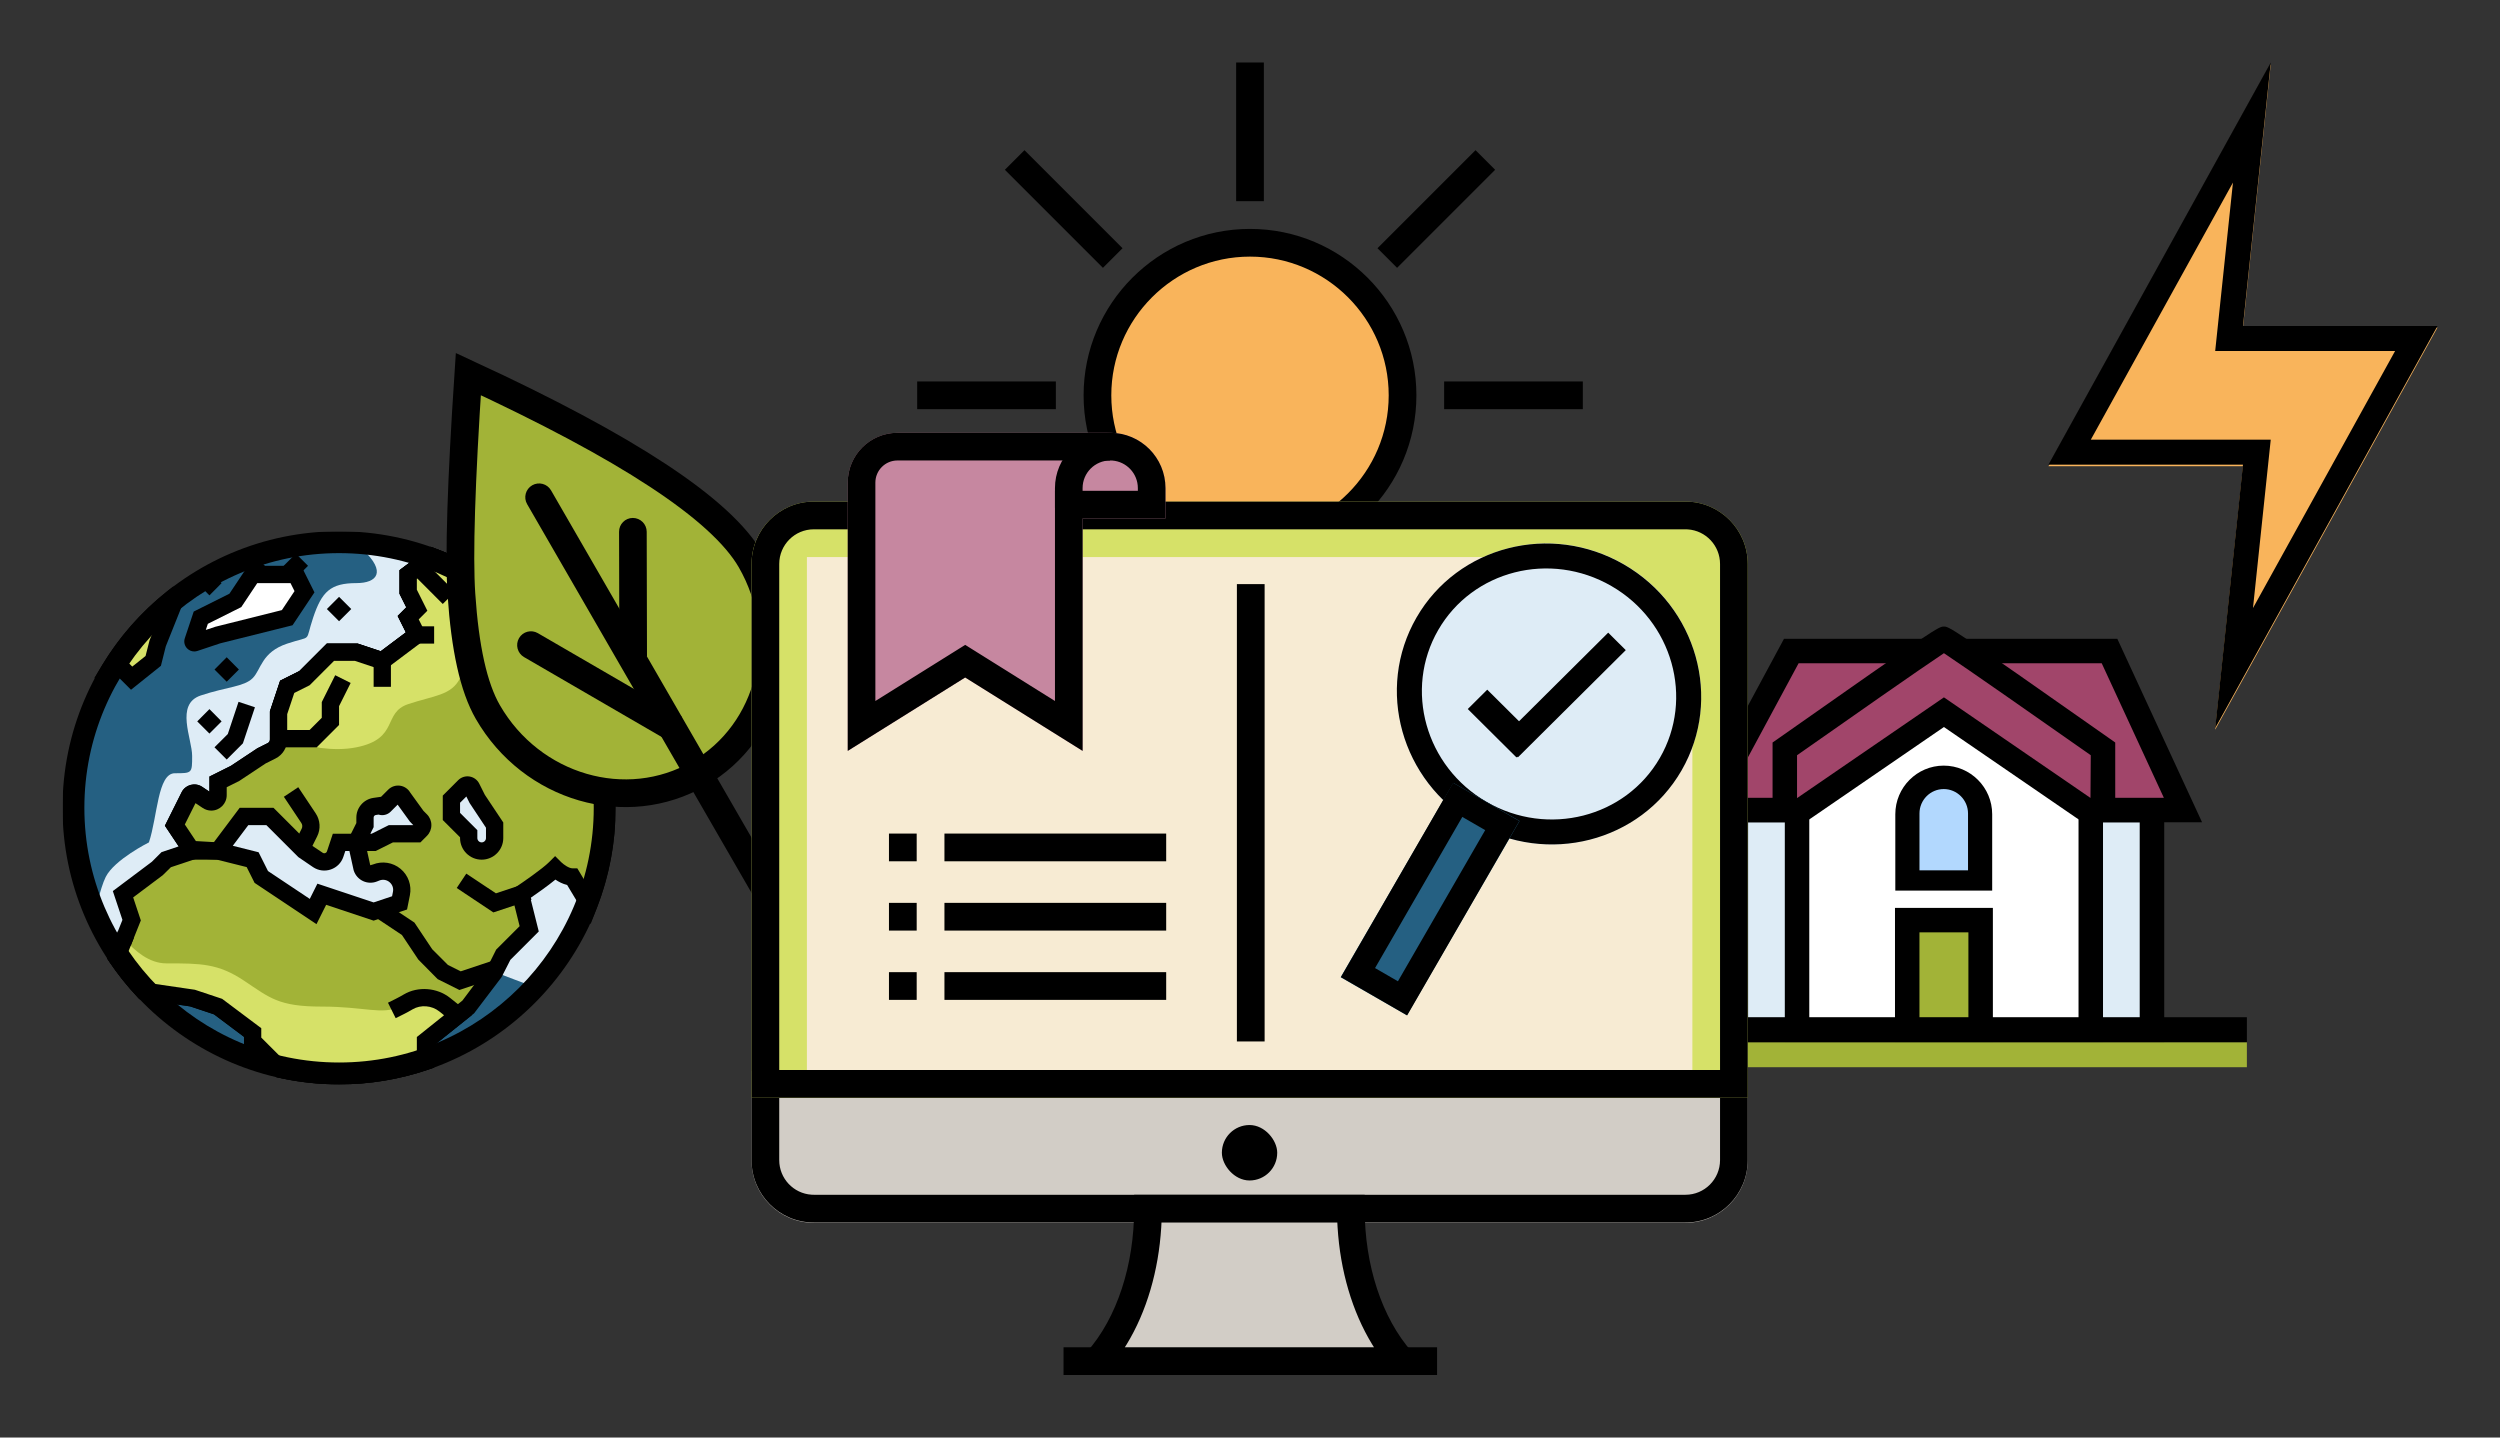 <svg xmlns="http://www.w3.org/2000/svg" xmlns:xlink="http://www.w3.org/1999/xlink" width="1600px" height="920px" viewBox="0 0 1600 920"><rect x="0" y="0" width="1600" height="920" fill="#333333" stroke="none"/><title>KSA_Illu_Website_Header-Banner_1600x920</title><defs><polygon id="path-1" points="0 354 354 354 354 0 0 0"></polygon><polygon id="path-3" points="0 0 353.997 0 353.997 353.998 0 353.998"></polygon><rect id="path-5" x="0" y="0" width="260" height="329"></rect></defs><g id="KSA_Illu_Website_Header-Banner_1600x920" stroke="none" stroke-width="1" fill="none" fill-rule="evenodd"><g id="Globus" transform="translate(40, 340)"><path d="M176.999,348.471 C82.304,348.471 5.53,271.698 5.53,177.003 C5.53,82.299 82.304,5.534 176.999,5.534 C271.703,5.534 348.468,82.299 348.468,177.003 C348.468,271.698 271.703,348.471 176.999,348.471 Z" id="Fill-1" fill="#256082"></path><path d="M315.281,215.721 L259.526,33.066 C239.366,21.482 216.568,14.003 192.222,11.791 C207.453,26.031 201.373,33.19 188.062,33.19 C171.469,33.19 165.938,38.721 160.406,55.315 C154.875,71.909 160.406,66.378 143.812,71.909 C127.219,77.44 127.219,88.503 121.688,94.034 C116.156,99.565 105.094,99.565 88.5,105.096 C71.906,110.628 82.969,132.753 82.969,143.815 C82.969,154.878 82.969,154.878 71.906,154.878 C60.844,154.878 60.844,182.534 55.312,199.128 C55.312,199.128 33.188,210.19 27.656,221.253 C25.842,224.881 24.037,230.89 22.417,237.315 C27.506,250.351 34.188,262.573 42.232,273.751 L43.861,272.45 L94.031,232.315 L276.562,282.096 L298.201,290.283 C315.874,271.379 329.158,248.351 336.486,222.784 L315.281,215.721 Z" id="Fill-6" fill="#DEECF6"></path><path d="M221.248,27.654 L221.248,38.716 L226.779,49.779 L221.248,55.319 L226.779,66.372 L204.654,82.966 L188.061,77.435 L171.467,77.435 L154.873,94.037 L143.811,99.56 L138.279,116.162 L138.279,133.296 C138.279,136.349 136.554,139.146 133.819,140.509 L127.217,143.81 L110.623,154.881 L99.561,160.404 L99.561,168.908 C99.561,172.369 95.711,174.431 92.835,172.51 L86.241,168.121 C84.507,166.961 82.144,167.59 81.215,169.448 L71.904,188.06 L82.967,204.654 L66.373,210.194 L60.842,215.725 L38.717,232.319 L44.248,248.912 L34.726,272.728 C39.876,280.374 45.664,287.552 51.948,294.26 L82.967,298.685 L99.561,304.216 L121.686,320.81 L121.686,326.341 L139.695,344.351 C151.705,347.015 164.183,348.466 176.998,348.466 C196.362,348.466 214.947,345.209 232.311,339.297 L232.311,326.341 L259.967,304.216 L276.561,282.091 L282.092,271.029 L298.686,254.435 L293.154,232.319 C293.154,232.319 309.748,221.247 315.279,215.725 C315.279,215.725 320.811,221.247 326.342,221.247 L336.918,238.868 C344.352,219.672 348.467,198.821 348.467,177.006 C348.467,103.25 301.898,40.38 236.559,16.175 L221.248,27.654 Z" id="Fill-8" fill="#A2B337"></path><path d="M142.457,339.288 C170.626,345.27 199.654,343.819 226.779,335.288 L226.779,323.685 L255.967,300.339 L271.835,279.17 L277.543,267.753 L292.562,252.744 L286.844,229.875 L290.084,227.707 C294.57,224.716 307.155,216.025 311.368,211.804 L315.279,207.901 L319.191,211.804 C320.784,213.37 324.174,215.724 326.342,215.724 L329.475,215.724 L335.573,225.884 C340.467,210.069 342.936,193.67 342.936,177.005 C342.936,108.905 300.668,47.176 237.444,22.431 L226.779,30.423 L226.779,37.414 L233.505,50.875 L227.983,56.406 L233.798,68.035 L205.655,89.134 L187.167,82.965 L173.759,82.965 L158.148,98.577 L148.333,103.488 L143.811,117.055 L143.811,133.295 C143.811,138.481 140.926,143.145 136.288,145.464 L129.996,148.606 L113.101,159.827 L105.092,163.828 L105.092,168.908 C105.092,172.554 103.101,175.881 99.888,177.607 C96.684,179.333 92.799,179.138 89.764,177.12 L85.109,174.014 L78.285,187.67 L91.587,207.617 L69.365,215.025 L64.161,220.14 L45.231,234.344 L50.133,249.08 L40.956,272.028 C45.08,277.904 49.673,283.612 54.674,289.055 L84.719,293.436 L102.163,299.25 L127.217,318.048 L127.217,324.048 L142.457,339.288 Z M176.998,353.996 C164.148,353.996 151.192,352.572 138.492,349.748 L136.925,349.394 L116.154,328.632 L116.154,323.579 L96.959,309.18 L81.693,304.091 L49.24,299.463 L47.912,298.038 C41.319,291.011 35.345,283.533 30.132,275.816 L28.495,273.391 L38.363,248.735 L32.212,230.282 L57.205,211.529 L63.391,205.352 L74.347,201.697 L65.524,188.457 L76.259,166.978 C77.418,164.668 79.515,162.96 82.002,162.305 C84.498,161.642 87.162,162.084 89.312,163.518 L94.029,166.669 L94.029,156.987 L107.844,150.084 L124.748,138.862 L131.35,135.57 C132.208,135.136 132.748,134.269 132.748,133.295 L132.748,115.259 L139.288,95.638 L151.599,89.488 L169.175,71.912 L188.963,71.912 L203.654,76.806 L219.77,64.725 L214.522,54.22 L220.053,48.689 L215.717,40.025 L215.717,24.892 L235.647,9.944 L238.479,10.988 C307.571,36.591 353.998,103.303 353.998,177.005 C353.998,198.936 349.98,220.423 342.068,240.867 L337.989,251.407 L322.97,226.379 C320.085,225.716 317.474,224.309 315.465,222.946 C310.492,227.034 303.509,231.937 299.456,234.725 L304.81,256.133 L286.641,274.311 L280.986,285.409 L263.418,308.534 L237.842,329.004 L237.842,343.253 L234.09,344.536 C215.655,350.81 196.451,353.996 176.998,353.996 L176.998,353.996 Z" id="Fill-10" fill="#000000"></path><path d="M154.875,215.721 L121.688,193.596 L99.562,204.659 L82.296,203.65 L71.906,188.065 L81.208,169.454 C82.146,167.586 84.5,166.958 86.234,168.117 L92.828,172.516 C95.713,174.436 99.562,172.365 99.562,168.914 L99.562,160.409 L110.625,154.878 L127.219,143.815 L133.821,140.514 C136.555,139.142 138.281,136.355 138.281,133.293 L138.281,116.159 L143.812,99.565 L154.875,94.034 L171.469,77.44 L188.062,77.44 L204.656,82.971 L226.781,66.378 L221.25,55.315 L226.781,49.784 L221.25,38.721 L221.25,27.659 L236.56,16.172 C272.049,29.323 301.918,53.935 321.875,85.449 C321.344,98.981 309.75,110.628 309.75,110.628 C309.75,110.628 287.625,116.159 287.625,121.69 C287.625,127.221 282.094,154.878 282.094,154.878 L259.969,182.534 L215.719,188.065 L177,215.721 L154.875,215.721 Z" id="Fill-12" fill="#A2B337"></path><path d="M178.771,221.253 L153.203,221.253 L121.29,199.977 L100.714,210.261 L79.226,209.013 L65.526,188.463 L76.261,166.976 C78.615,162.294 85.014,160.604 89.342,163.533 L94.032,166.666 L94.032,156.984 L107.847,150.081 L124.742,138.859 L131.344,135.567 C132.211,135.133 132.751,134.266 132.751,133.293 L132.751,115.265 L139.291,95.645 L151.601,89.485 L169.177,71.909 L188.957,71.909 L203.657,76.803 L219.773,64.723 L214.516,54.218 L220.047,48.695 L215.72,40.022 L215.72,24.889 L235.65,9.941 L238.482,10.986 C274.528,24.34 305.804,49.731 326.548,82.485 L327.469,83.945 L327.398,85.662 C327.318,87.901 326.973,90.22 326.38,92.556 L325.008,97.91 L314.291,95.184 L315.654,89.821 C315.91,88.821 316.096,87.83 316.22,86.865 C297.308,57.74 269.475,34.987 237.438,22.429 L226.782,30.42 L226.782,37.42 L233.508,50.872 L227.977,56.404 L233.791,68.033 L205.657,89.131 L187.17,82.971 L173.753,82.971 L158.15,98.574 L148.336,103.486 L143.813,117.053 L143.813,133.293 C143.813,138.479 140.928,143.143 136.291,145.461 L129.999,148.612 L113.095,159.825 L105.095,163.825 L105.095,168.914 C105.095,174.357 100.67,178.782 95.218,178.782 C93.289,178.782 91.404,178.206 89.766,177.118 L85.111,174.02 L78.288,187.667 L85.368,198.287 L98.404,199.048 L122.087,187.216 L156.549,210.19 L175.231,210.19 L182.081,205.296 L188.506,214.297 L178.771,221.253 Z" id="Fill-14" fill="#000000"></path><path d="M44.251,94.033 L58.083,82.971 L60.845,71.908 L71.907,44.252 L70.403,42.747 C54.411,55.456 40.72,70.935 30.117,88.502 L38.72,88.502 L44.251,94.033 Z" id="Fill-16" fill="#D6E168"></path><path d="M40.268,82.97 L41.012,82.97 L44.658,86.616 L53.163,79.819 L55.703,69.854 L59.836,59.544 C52.596,66.748 46.056,74.571 40.268,82.97 L40.268,82.97 Z M43.844,101.448 L36.427,94.032 L20.32,94.032 L25.383,85.642 C36.304,67.553 50.295,51.667 66.96,38.419 L70.827,35.348 L78.394,42.923 L66.119,73.615 L62.986,86.12 L43.844,101.448 Z" id="Fill-18" fill="#000000"></path><polygon id="Fill-20" fill="#000000" points="275.745 243.948 252.301 228.319 258.434 219.115 277.382 231.735 296.648 225.31 300.153 235.815"></polygon><polygon id="Fill-22" fill="#000000" points="254.014 293.598 240.101 286.642 227.711 274.101 217.26 258.428 196.984 244.914 203.126 235.71 225.242 250.454 236.614 267.508 246.65 277.544 254.863 281.65 274.528 275.101 278.024 285.589"></polygon><path d="M82.97,204.657 L99.563,204.657 L121.688,210.188 L127.22,221.251 L160.407,243.376 L165.938,232.313 L199.126,243.376 L215.72,237.845 L216.914,231.862 C218.773,222.543 209.551,214.87 200.719,218.401 L199.206,219.003 C196.161,220.224 192.718,218.631 191.683,215.516 L188.063,199.126 L177.001,199.126 L174.505,206.604 C172.974,211.197 167.505,213.073 163.469,210.392 L154.876,204.657 L132.751,182.532 L116.157,182.532 L99.563,204.657 L82.97,204.657 Z" id="Fill-24" fill="#DEECF6"></path><path d="M163.135,225.547 L199.119,237.547 L210.925,233.609 L211.491,230.777 C211.96,228.423 211.137,226.104 209.287,224.564 C207.447,223.033 205.004,222.644 202.783,223.529 L201.261,224.14 C198.402,225.281 195.163,225.202 192.366,223.901 C189.57,222.608 187.41,220.192 186.437,217.263 L186.277,216.714 L183.622,204.661 L180.985,204.661 L179.755,208.351 C178.472,212.192 175.551,215.148 171.719,216.458 C167.905,217.768 163.781,217.228 160.409,214.997 L150.966,208.564 L130.461,188.067 L118.92,188.067 L108.982,201.307 L125.496,205.439 L131.514,217.467 L158.258,235.299 L163.135,225.547 Z M162.551,251.451 L122.929,225.033 L117.876,214.936 L98.884,210.192 L82.971,210.192 L82.971,199.129 L96.795,199.129 L113.389,177.004 L135.036,177.004 L158.4,200.36 L166.542,205.785 C167.179,206.218 167.816,206.103 168.126,205.997 C168.445,205.882 169.011,205.59 169.259,204.855 L173.011,193.598 L192.508,193.598 L196.959,213.758 L198.667,213.263 C204.641,210.882 211.42,211.944 216.359,216.059 C221.306,220.166 223.598,226.644 222.332,232.954 L220.509,242.078 L199.119,249.212 L168.737,239.078 L162.551,251.451 Z" id="Fill-26" fill="#000000"></path><path d="M157.344,206.547 L147.45,201.599 L153.087,190.342 C153.663,189.183 153.574,187.793 152.857,186.714 L141.671,169.934 L150.875,163.801 L162.061,180.581 C164.973,184.944 165.327,190.581 162.982,195.281 L157.344,206.547 Z" id="Fill-28" fill="#000000"></path><path d="M188.992,197.265 L193.594,188.061 L193.594,183.237 C193.594,179.662 196.222,176.627 199.771,176.122 L203.276,175.618 C204.037,176.379 205.276,176.379 206.037,175.618 L212.373,169.281 C214.02,167.644 216.798,168.086 217.834,170.175 L226.781,182.529 L229.321,185.069 C230.967,186.724 230.967,189.406 229.321,191.061 L226.781,193.592 L210.188,193.592 L199.125,199.123 L190.142,199.123 C189.186,199.123 188.567,198.123 188.992,197.265" id="Fill-30" fill="#DEECF6"></path><path d="M197.012,193.596 L197.826,193.596 L208.879,188.064 L224.491,188.064 L222.296,185.772 L214.49,174.984 L209.95,179.533 C207.959,181.515 204.888,182.197 202.295,181.338 L200.552,181.595 C199.737,181.71 199.127,182.418 199.127,183.241 L199.127,189.374 L197.012,193.596 Z M200.428,204.658 L190.144,204.658 C187.763,204.658 185.595,203.446 184.347,201.428 C183.091,199.41 182.976,196.923 184.038,194.799 L188.064,186.754 L188.064,183.241 C188.064,176.949 192.755,171.532 198.985,170.647 L203.888,169.939 L208.464,165.373 C210.481,163.346 213.375,162.417 216.216,162.868 C218.862,163.302 221.181,164.904 222.517,167.205 L231.004,178.931 L233.226,181.161 C235.075,183.002 236.084,185.454 236.084,188.064 C236.084,190.675 235.075,193.126 233.226,194.967 L229.075,199.127 L211.49,199.127 L200.428,204.658 Z" id="Fill-32" fill="#000000"></path><path d="M257.142,163.231 L248.903,171.471 L248.903,182.533 L259.965,193.596 L259.965,196.357 C259.965,200.941 263.682,204.658 268.267,204.658 C272.851,204.658 276.559,200.941 276.559,196.357 L276.559,188.064 L265.496,171.471 L261.753,163.975 C260.877,162.222 258.532,161.842 257.142,163.231" id="Fill-34" fill="#DEECF6"></path><path d="M254.438,180.243 L265.5,191.305 L265.5,196.358 C265.5,197.881 266.739,199.129 268.261,199.129 C269.792,199.129 271.031,197.881 271.031,196.358 L271.031,189.739 L260.553,173.941 L258.455,169.747 L254.438,173.756 L254.438,180.243 Z M268.261,210.191 C260.641,210.191 254.438,203.987 254.438,196.358 L254.438,195.881 L243.375,184.827 L243.375,169.18 L253.234,159.321 C255.137,157.41 257.871,156.525 260.526,156.967 C263.181,157.392 265.491,159.091 266.704,161.507 L270.297,168.685 L282.094,186.385 L282.094,196.358 C282.094,203.987 275.89,210.191 268.261,210.191 L268.261,210.191 Z" id="Fill-36" fill="#000000"></path><polygon id="Fill-38" fill="#000000" points="105.095 146.105 97.271 138.281 105.794 129.768 112.661 109.165 123.157 112.66 115.458 135.741"></polygon><polygon id="Fill-40" fill="#000000" points="86.231 121.688 94.037 113.829 101.825 121.688 94.037 129.484"></polygon><polygon id="Fill-42" fill="#000000" points="86.231 33.189 94.037 25.392 101.825 33.189 94.037 41.039"></polygon><polygon id="Fill-44" fill="#000000" points="113.83 22.125 121.689 14.328 129.539 22.125 121.689 29.922"></polygon><polygon id="Fill-46" fill="#000000" points="141.545 22.125 149.342 14.328 157.139 22.125 149.342 29.922"></polygon><polygon id="Fill-48" fill="#000000" points="97.294 88.501 105.091 80.642 112.888 88.501 105.091 96.298"></polygon><path d="M215.719,304.217 C217.745,303.199 219.595,302.19 221.259,301.208 C228.622,296.845 237.932,297.659 244.623,303.005 L253.048,309.748 L232.312,326.342 L232.312,339.298 C214.949,345.21 196.364,348.467 177,348.467 C164.185,348.467 151.707,347.016 139.688,344.352 L121.688,326.342 L121.688,320.811 L99.562,304.217 L82.969,298.686 L51.95,294.252 C45.666,287.552 39.878,280.366 34.727,272.72 L39.48,260.834 C46.339,268.826 55.702,276.561 66.375,276.561 C88.5,276.561 99.562,276.561 116.156,287.623 C132.75,298.686 138.281,304.217 165.938,304.217 C193.594,304.217 204.656,309.748 215.719,304.217" id="Fill-50" fill="#D6E168"></path><path d="M176.997,354 C164.147,354 151.191,352.566 138.5,349.752 L136.925,349.398 L116.154,328.636 L116.154,323.574 L96.967,309.184 L81.692,304.095 L49.239,299.457 L47.911,298.041 C41.318,291.015 35.344,283.536 30.14,275.819 L28.494,273.385 L35.45,256.013 L45.725,260.119 L40.955,272.031 C45.079,277.899 49.672,283.616 54.673,289.059 L84.718,293.439 L102.162,299.254 L127.216,318.042 L127.216,324.052 L142.456,339.291 C170.625,345.265 199.653,343.822 226.779,335.291 L226.779,323.689 L244.195,309.75 L241.169,307.325 C236.337,303.466 229.274,302.891 224.07,305.962 C222.309,307.007 220.345,308.086 218.185,309.166 L213.238,311.635 L208.3,301.741 L213.247,299.272 C215.159,298.316 216.884,297.36 218.442,296.44 C227.495,291.085 239.744,292.023 248.081,298.679 L261.904,309.75 L237.841,328.999 L237.841,343.256 L234.098,344.539 C215.654,350.814 196.45,354 176.997,354" id="Fill-52" fill="#000000"></path><path d="M138.279,131.843 L138.279,116.161 L143.81,99.567 L154.872,94.036 L171.466,77.442 L188.06,77.442 L204.654,82.973 L226.779,66.379 L221.247,55.317 L226.779,49.786 L221.247,38.723 L221.247,27.661 L236.558,16.173 C262.134,25.652 284.72,41.148 302.853,60.822 C287.534,70.504 270.294,66.379 265.497,66.379 C259.966,66.379 259.966,82.973 254.435,94.036 C248.904,105.098 237.841,105.098 221.247,110.629 C204.654,116.161 215.716,132.754 188.06,138.286 C180.555,139.781 172.652,139.657 165.112,138.675 L138.279,131.843 Z" id="Fill-54" fill="#D6E168"></path><path d="M143.811,137.377 L132.748,137.377 L132.748,115.261 L139.288,95.64 L151.599,89.489 L169.175,71.904 L188.963,71.904 L203.654,76.807 L219.77,64.718 L214.522,54.222 L220.053,48.691 L215.717,40.027 L215.717,24.893 L235.656,9.937 L238.479,10.99 C263.241,20.159 286.136,35.283 304.686,54.7 L308.509,58.7 L300.509,66.347 L296.686,62.346 C279.995,44.859 259.56,31.106 237.435,22.433 L226.779,30.425 L226.779,37.416 L233.505,50.877 L227.983,56.408 L233.798,68.028 L205.655,89.135 L187.167,82.967 L173.759,82.967 L158.148,98.578 L148.333,103.49 L143.811,117.048 L143.811,137.377 Z" id="Fill-56" fill="#000000"></path><mask id="mask-2" fill="white"><use xlink:href="#path-1"></use></mask><g id="Clip-59"></g><polygon id="Fill-58" fill="#000000" mask="url(#mask-2)" points="221.25 71.906 237.844 71.906 237.844 60.844 221.25 60.844"></polygon><polygon id="Fill-60" fill="#000000" mask="url(#mask-2)" points="243.373 46.542 224.487 27.656 232.311 19.842 251.197 38.719"></polygon><polygon id="Fill-61" fill="#000000" mask="url(#mask-2)" points="199.125 99.562 210.188 99.562 210.188 77.438 199.125 77.438"></polygon><polygon id="Fill-62" fill="#000000" mask="url(#mask-2)" points="162.696 138.281 138.279 138.281 138.279 127.219 158.12 127.219 165.935 119.395 165.935 109.324 174.528 92.137 184.422 97.085 176.997 111.935 176.997 123.98"></polygon><polygon id="Fill-63" fill="#000000" mask="url(#mask-2)" points="169.197 49.783 176.994 41.986 184.8 49.783 176.994 57.58"></polygon><path d="M83.524,70.249 L88.497,55.319 L110.631,44.247 L121.685,27.654 L149.341,27.654 L154.872,38.716 L143.81,55.319 L121.685,60.841 L99.56,66.372 L84.63,71.355 C83.948,71.585 83.294,70.93 83.524,70.249" id="Fill-64" fill="#FFFFFF" mask="url(#mask-2)"></path><path d="M93.022,59.237 L91.713,63.157 L97.81,61.13 L140.396,50.466 L148.494,38.324 L145.928,33.191 L124.652,33.191 L114.413,48.546 L93.022,59.237 Z M84.341,76.937 C82.677,76.937 81.048,76.282 79.827,75.052 C78.092,73.326 77.499,70.821 78.269,68.503 L83.978,51.395 L106.837,39.961 L118.723,22.129 L152.76,22.129 L161.256,39.112 L147.229,60.166 L100.908,71.742 L86.376,76.6 C85.703,76.822 85.013,76.937 84.341,76.937 L84.341,76.937 Z" id="Fill-65" fill="#000000" mask="url(#mask-2)"></path><g id="Group-5" mask="url(#mask-2)"><g transform="translate(0, 0.002)"><mask id="mask-4" fill="white"><use xlink:href="#path-3"></use></mask><g id="Clip-4" stroke="none" fill="none"></g><path d="M176.997,14 C87.126,14 13.997,87.12 13.997,177 C13.997,266.872 87.126,340 176.997,340 C266.878,340 339.997,266.872 339.997,177 C339.997,87.12 266.878,14 176.997,14 M176.997,354 C79.4,354 -0.003,274.598 -0.003,177 C-0.003,79.402 79.4,0 176.997,0 C274.595,0 353.997,79.402 353.997,177 C353.997,274.598 274.595,354 176.997,354" id="Fill-3" stroke="none" fill="#000000" fill-rule="evenodd" mask="url(#mask-4)"></path></g></g></g><g id="Blatt" transform="translate(400.423, 414.213) scale(-1, 1) rotate(-330) translate(-400.423, -414.213) translate(294.423, 196.868)"><path d="M105.806,15.623 C144.333,73.196 169.122,113.144 180.113,135.499 C195.262,166.311 203.132,190.851 203.132,209.215 C203.132,237.284 192.206,262.742 174.523,281.176 C156.967,299.476 132.74,310.847 106,310.847 C79.26,310.847 55.033,299.476 37.477,281.176 C19.794,262.742 8.868,237.284 8.868,209.215 C8.868,170.937 41.751,106.486 105.806,15.623 Z" id="Path" stroke="#000000" stroke-width="17.735" fill="#A2B337"></path><path d="M106,97.69 C110.879,97.69 114.833,101.645 114.833,106.524 L114.833,434.69 L114.833,434.69 L97.167,434.69 L97.167,106.524 C97.167,101.645 101.121,97.69 106,97.69 Z" id="Rectangle" fill="#000000"></path><path d="M133.391,170.557 C138.283,170.569 142.245,174.532 142.257,179.423 L142.504,285.876 L142.504,285.876 L124.814,285.834 L124.566,179.382 C124.555,174.52 128.487,170.569 133.35,170.557 C133.364,170.557 133.377,170.557 133.391,170.557 Z" id="Rectangle-Copy" fill="#000000" transform="translate(133.525, 228.206) rotate(-330) translate(-133.525, -228.206) "></path><path d="M82.63,142.112 C87.522,142.123 91.485,146.086 91.496,150.978 L91.682,230.823 L91.682,230.823 L73.991,230.782 L73.805,150.937 C73.794,146.074 77.727,142.123 82.589,142.112 C82.603,142.112 82.616,142.112 82.63,142.112 Z" id="Rectangle-Copy-2" fill="#000000" transform="translate(82.733, 186.457) scale(-1, 1) rotate(-330) translate(-82.733, -186.457) "></path></g><g id="Blitz" transform="translate(1311, 40)"><polygon id="Rectangle-Copy" fill="#F9B45B" points="142.286 1 124.5 169.625 249 169.625 106.714 427 124.5 258.375 -1.64312314e-12 258.375"></polygon><path d="M142.286,0 L124.5,168.625 L249,168.625 L106.714,426 L124.5,257.375 L0,257.375 L142.286,0 Z M118.093,76.831 L27.127,241.374 L124.5,241.375 L142.276,241.375 L140.412,259.053 L130.907,349.168 L221.872,184.625 L106.724,184.625 L108.588,166.947 L118.093,76.831 Z" id="Rectangle-Copy" fill="#000000" fill-rule="nonzero"></path></g><g id="Sonne" transform="translate(587, 40)"><path d="M213,115.368 C239.916,115.368 264.321,126.324 281.999,144.005 C299.678,161.687 310.632,186.097 310.632,213.018 C310.632,239.936 299.681,264.335 282.005,282.007 C264.326,299.683 239.918,310.632 213,310.632 C186.082,310.632 161.674,299.683 143.995,282.007 C126.319,264.335 115.368,239.936 115.368,213.018 C115.368,186.097 126.322,161.687 144.001,144.005 C161.679,126.324 186.084,115.368 213,115.368 Z" id="Path" stroke="#000000" stroke-width="17.735" fill="#F9B45B"></path><rect id="Rectangle" fill="#000000" x="337.25" y="204.125" width="88.75" height="17.75"></rect><rect id="Rectangle-Copy" fill="#000000" x="0" y="204.125" width="88.75" height="17.75"></rect><polygon id="Rectangle-Copy" fill="#000000" transform="translate(213, 44.375) rotate(-270) translate(-213, -44.375) " points="168.625 35.5 257.375 35.5 257.375 53.25 168.625 53.25"></polygon><polygon id="Rectangle-Copy" fill="#000000" transform="translate(93.764, 93.764) rotate(-315) translate(-93.764, -93.764) " points="49.389 84.889 138.139 84.889 138.139 102.639 49.389 102.639"></polygon><polygon id="Rectangle-Copy" fill="#000000" transform="translate(332.236, 93.764) rotate(-585) translate(-332.236, -93.764) " points="287.861 84.889 376.611 84.889 376.611 102.639 287.861 102.639"></polygon></g><g id="Haus-Copy" transform="translate(1078.502, 401)"><polygon id="Fill-21" fill="#DEECF6" points="32.427 258.311 298.761 258.311 298.761 117.407 32.427 117.407"></polygon><path d="M40.277,250.504 L290.911,250.504 L290.911,125.252 L40.277,125.252 L40.277,250.504 Z M24.615,266.156 L306.611,266.156 L306.611,109.6 L24.615,109.6 L24.615,266.156 Z" id="Fill-22" fill="#000000"></path><polygon id="Fill-23" fill="#A1456A" points="267.425 15.671 63.778 15.671 8.942 117.426 314.412 117.426"></polygon><polygon id="Fill-23" fill="#A1456A" points="267.425 15.671 63.778 15.671 8.942 117.426 314.412 117.426"></polygon><path d="M26.216,109.6 L306.372,109.6 L266.597,23.496 L72.602,23.496 L26.216,109.6 Z M330.823,125.252 L0,125.252 L63.25,7.845 L276.588,7.845 L330.823,125.252 Z" id="Fill-24" fill="#000000"></path><polygon id="Fill-25" fill="#FFFFFF" points="259.598 86.119 165.587 15.667 71.613 86.119 71.613 258.326 259.598 258.326"></polygon><path d="M79.437,250.5 L251.759,250.5 L251.759,90.041 L165.598,25.445 L79.437,90.041 L79.437,250.5 Z M267.422,266.152 L63.775,266.152 L63.775,82.196 L165.598,5.889 L267.422,82.196 L267.422,266.152 Z" id="Fill-26" fill="#000000"></path><path d="M267.425,78.289 C267.425,78.289 167.217,7.837 165.602,7.837 C163.987,7.837 63.778,78.289 63.778,78.289 L63.778,109.818 C63.778,116.199 71.065,119.915 76.248,116.124 L165.602,54.793 L254.956,116.124 C260.139,119.915 267.425,116.199 267.425,109.818 L267.425,78.289 Z" id="Fill-27" fill="#A1456A"></path><path d="M71.602,82.35 L71.602,109.788 L165.613,45.304 L259.399,109.675 L259.587,82.35 C227.098,59.529 179.21,26.049 165.613,17.041 C151.979,26.049 104.091,59.529 71.602,82.35 M71.677,125.477 C69.236,125.477 66.794,124.914 64.503,123.788 C59.245,121.086 55.94,115.718 55.94,109.788 L55.94,74.205 L59.282,71.878 C161.482,0 162.27,0 165.613,0 C168.918,0 169.707,0 271.944,71.878 L275.249,74.205 L275.249,109.788 C275.249,115.718 271.981,121.086 266.686,123.788 C261.39,126.453 255.117,125.928 250.347,122.437 L165.613,64.296 L80.691,122.587 C78.062,124.501 74.87,125.477 71.677,125.477" id="Fill-28" fill="#000000"></path><polygon id="Fill-29" fill="#A2B337" points="142.101 258.311 189.088 258.311 189.088 187.859 142.101 187.859"></polygon><path d="M149.951,250.504 L181.275,250.504 L181.275,195.704 L149.951,195.704 L149.951,250.504 Z M134.289,266.156 L196.938,266.156 L196.938,180.052 L134.289,180.052 L134.289,266.156 Z" id="Fill-30" fill="#000000"></path><path d="M155.562,101.774 C152.933,101.774 150.529,102.825 148.802,104.552 C147.074,106.316 146.022,108.681 146.022,111.346 L146.022,156.574 L185.197,156.574 L185.197,111.346 C185.197,109.882 184.859,108.53 184.295,107.292 C182.755,104.026 179.45,101.774 175.619,101.774 L155.562,101.774 Z" id="Fill-33" fill="#B2D8FE"></path><path d="M149.962,156 L181.034,156 L181.034,119.605 C181.034,111.03 174.036,104 165.498,104 C156.911,104 149.962,111.03 149.962,119.605 L149.962,156 Z M196.498,169 L134.498,169 L134.498,120.113 C134.498,102.98 148.384,89 165.498,89 C182.569,89 196.498,102.98 196.498,120.113 L196.498,169 Z" id="Fill-34" fill="#000000"></path><rect id="Rectangle" fill="#A2B337" x="22.498" y="266.015" width="337" height="16"></rect><rect id="Rectangle-Copy-4" fill="#000000" x="22.498" y="250.015" width="337" height="16"></rect></g><g id="KlimaCoach" transform="translate(481, 277)"><g id="Rechner-Copy" transform="translate(0, 44.015)"><path d="M212.512,536.803 L433.879,536.803 L212.512,536.803 Z" id="Fill-1" fill="#B3B3B3"></path><path d="M0,461.601 L637.537,461.601 L637.537,403.905 C637.537,381.866 619.671,364 597.632,364 L39.905,364 C17.866,364 -2.69896363e-15,381.866 0,403.905 L0,461.601 L0,461.601 Z" id="Fill-16-Copy" fill="#D2CDC6" transform="translate(318.768, 412.8) rotate(-180) translate(-318.768, -412.8) "></path><path d="M597.691,363.784 C619.697,363.784 637.537,381.66 637.537,403.712 L637.537,461.385 L0,461.385 L0,403.712 C0,381.66 17.84,363.784 39.846,363.784 L597.691,363.784 Z M597.691,381.53 L39.846,381.53 C27.62,381.53 17.709,391.461 17.709,403.712 L17.709,443.639 L619.827,443.639 L619.827,403.712 C619.827,391.951 610.694,382.328 599.146,381.577 L597.691,381.53 Z" id="Fill-16-Copy" fill="#000000" fill-rule="nonzero" transform="translate(318.768, 412.584) rotate(-180) translate(-318.768, -412.584) "></path><rect id="Rectangle" fill="#000000" x="301" y="399" width="35.419" height="35.491" rx="17.709"></rect><path d="M0,381.53 L637.537,381.53 L637.537,39.905 C637.537,17.866 619.671,5.46744758e-14 597.632,0 L39.905,0 C17.866,4.04844545e-15 -2.69896363e-15,17.866 0,39.905 L0,381.53 L0,381.53 Z" id="Fill-16" fill="#D6E168"></path><path d="M597.691,0 C619.697,0 637.537,17.876 637.537,39.928 L637.537,381.53 L0,381.53 L0,39.928 C0,17.876 17.84,0 39.846,0 L597.691,0 Z M597.691,17.746 L39.846,17.746 C27.62,17.746 17.709,27.677 17.709,39.928 L17.709,363.784 L619.827,363.784 L619.827,39.928 C619.827,28.167 610.694,18.544 599.146,17.793 L597.691,17.746 Z" id="Fill-16" fill="#000000" fill-rule="nonzero"></path><rect id="Rectangle" fill="#000000" x="199.658" y="541.24" width="239.076" height="17.746"></rect><path d="M221.222,550.113 C242.861,525.712 253.706,489.083 253.706,452.512 L383.54,452.512 C383.54,489.083 394.386,525.712 416.025,550.113 L221.222,550.113 Z" id="Fill-8" fill="#D2CDC6"></path><path d="M392.395,443.639 L392.395,452.512 C392.395,488.561 403.332,522.443 422.643,544.219 L435.739,558.985 L201.507,558.985 L214.603,544.219 C233.914,522.443 244.851,488.561 244.851,452.512 L244.851,443.639 L392.395,443.639 Z M374.886,461.385 L262.352,461.385 L262.194,464.477 C260.488,492.203 252.865,518.401 240.064,539.384 L238.887,541.24 L398.351,541.24 L397.182,539.384 C384.381,518.401 376.758,492.203 375.052,464.477 L374.886,461.385 Z" id="Fill-8" fill="#000000" fill-rule="nonzero"></path><path d="M35.419,35.491 L513.441,35.491 C562.416,35.491 602.118,75.193 602.118,124.168 L602.118,363.784 L602.118,363.784 L35.419,363.784 L35.419,35.491 Z" id="Rectangle" fill="#F7EBD3"></path></g><g id="Lesezeichen-Copy" transform="translate(61.555, 0)"><path d="M167.881,0 C187.471,3.59861817e-15 203.352,15.881 203.352,35.471 L203.352,54.807 L150.303,54.806 L150.304,203.568 L75.152,156.59 L0,203.568 L0,31.924 C4.94625645e-15,14.293 14.293,3.23875636e-15 31.924,0 Z" id="Combined-Shape" fill="#C687A0"></path><path d="M167.987,0 C187.519,0 203.352,15.85 203.352,35.403 L203.352,54.807 L150.304,54.804 L150.304,203.568 L75.152,156.59 L0,203.568 L0,31.863 C0,14.265 14.25,0 31.829,0 L167.987,0 Z M167.987,17.702 L31.829,17.702 C24.016,17.702 17.683,24.042 17.683,31.863 L17.683,171.643 L65.786,141.576 L75.152,135.721 L84.518,141.576 L132.621,171.643 L132.621,37.101 L150.305,37.102 L185.669,37.102 L185.669,35.403 C185.669,26.071 178.456,18.426 169.306,17.75 L167.987,17.702 Z" id="Combined-Shape" fill="#000000" fill-rule="nonzero"></path><path d="M167.987,0 L167.987,17.702 C158.221,17.702 150.304,25.627 150.304,35.403 L150.304,47.998 L132.621,47.998 L132.621,35.403 C132.621,15.85 148.455,0 167.987,0 Z" id="Path" fill="#000000" fill-rule="nonzero"></path></g><g id="Oval-+-Oval-+-Rectangle-+-Rectangle-Mask" transform="translate(377.026, 44.233)"><mask id="mask-6" fill="white"><use xlink:href="#path-5"></use></mask><g id="Mask"></g><ellipse id="Oval" fill="#DEECF6" mask="url(#mask-6)" transform="translate(133.356, 122.909) rotate(-330) translate(-133.356, -122.909) " cx="133.356" cy="122.909" rx="97.815" ry="95.842"></ellipse><path d="M133.356,27.165 C187.433,27.165 231.271,70.031 231.271,122.909 C231.271,175.787 187.433,218.653 133.356,218.653 C79.279,218.653 35.441,175.787 35.441,122.909 C35.441,70.031 79.279,27.165 133.356,27.165 Z M133.356,43.122 C88.063,43.122 51.464,78.91 51.464,122.909 C51.464,166.908 88.063,202.696 133.356,202.696 C178.649,202.696 215.248,166.908 215.248,122.909 C215.248,78.91 178.649,43.122 133.356,43.122 Z" id="Oval" fill="#000000" fill-rule="nonzero" mask="url(#mask-6)" transform="translate(133.356, 122.909) rotate(-330) translate(-133.356, -122.909) "></path><polygon id="Rectangle" fill="#256082" mask="url(#mask-6)" transform="translate(57.25, 254.194) rotate(-330) translate(-57.25, -254.194) " points="32.923 182.356 81.83 182.27 81.577 326.032 32.669 326.118"></polygon><path d="M81.728,182.386 L81.728,326.002 L32.771,326.002 L32.771,182.386 L81.728,182.386 Z M65.706,198.343 L48.793,198.343 L48.793,310.044 L65.706,310.044 L65.706,198.343 Z" id="Rectangle" fill="#000000" fill-rule="nonzero" mask="url(#mask-6)" transform="translate(57.25, 254.194) rotate(-330) translate(-57.25, -254.194) "></path></g><g id="Liste-Copy" transform="translate(87.936, 96.832)" fill="#000000"><polygon id="Path" fill-rule="nonzero" transform="translate(106.466, 168.523) rotate(-270) translate(-106.466, -168.523) " points="115.338 97.566 115.338 239.479 97.593 239.479 97.593 97.566"></polygon><polygon id="Rectangle-Copy-2" transform="translate(8.872, 168.523) rotate(-270) translate(-8.872, -168.523) " points="0.003 159.65 17.742 159.65 17.742 177.395 0.003 177.395"></polygon><polygon id="Path" fill-rule="nonzero" transform="translate(106.466, 212.871) rotate(-270) translate(-106.466, -212.871) " points="115.338 141.914 115.338 283.827 97.593 283.827 97.593 141.914"></polygon><polygon id="Rectangle-Copy-2" transform="translate(8.872, 212.871) rotate(-270) translate(-8.872, -212.871) " points="0.003 203.998 17.742 203.998 17.742 221.743 0.003 221.743"></polygon><polygon id="Path" fill-rule="nonzero" transform="translate(106.466, 257.219) rotate(-270) translate(-106.466, -257.219) " points="115.338 186.262 115.338 328.176 97.593 328.176 97.593 186.262"></polygon><polygon id="Rectangle-Copy-2" transform="translate(8.872, 257.219) rotate(-270) translate(-8.872, -257.219) " points="0.003 248.347 17.742 248.347 17.742 266.091 0.003 266.091"></polygon><rect id="Rectangle-Copy-2" x="222.675" y="0" width="17.744" height="292.697"></rect></g><g id="Haken-Copy" transform="translate(458.367, 127.613)" fill="#000000"><polygon id="Rectangle-Copy-2" transform="translate(21.818, 58.461) rotate(-45) translate(-21.818, -58.461) " points="12.963 36.461 30.54 36.514 30.673 80.461 13.096 80.408"></polygon><polygon id="Rectangle-Copy-3" transform="translate(60.976, 40.193) rotate(-315) translate(-60.976, -40.193) " points="53.189 -8.458 69.058 -8.506 68.764 88.844 52.894 88.892"></polygon></g></g></g></svg>